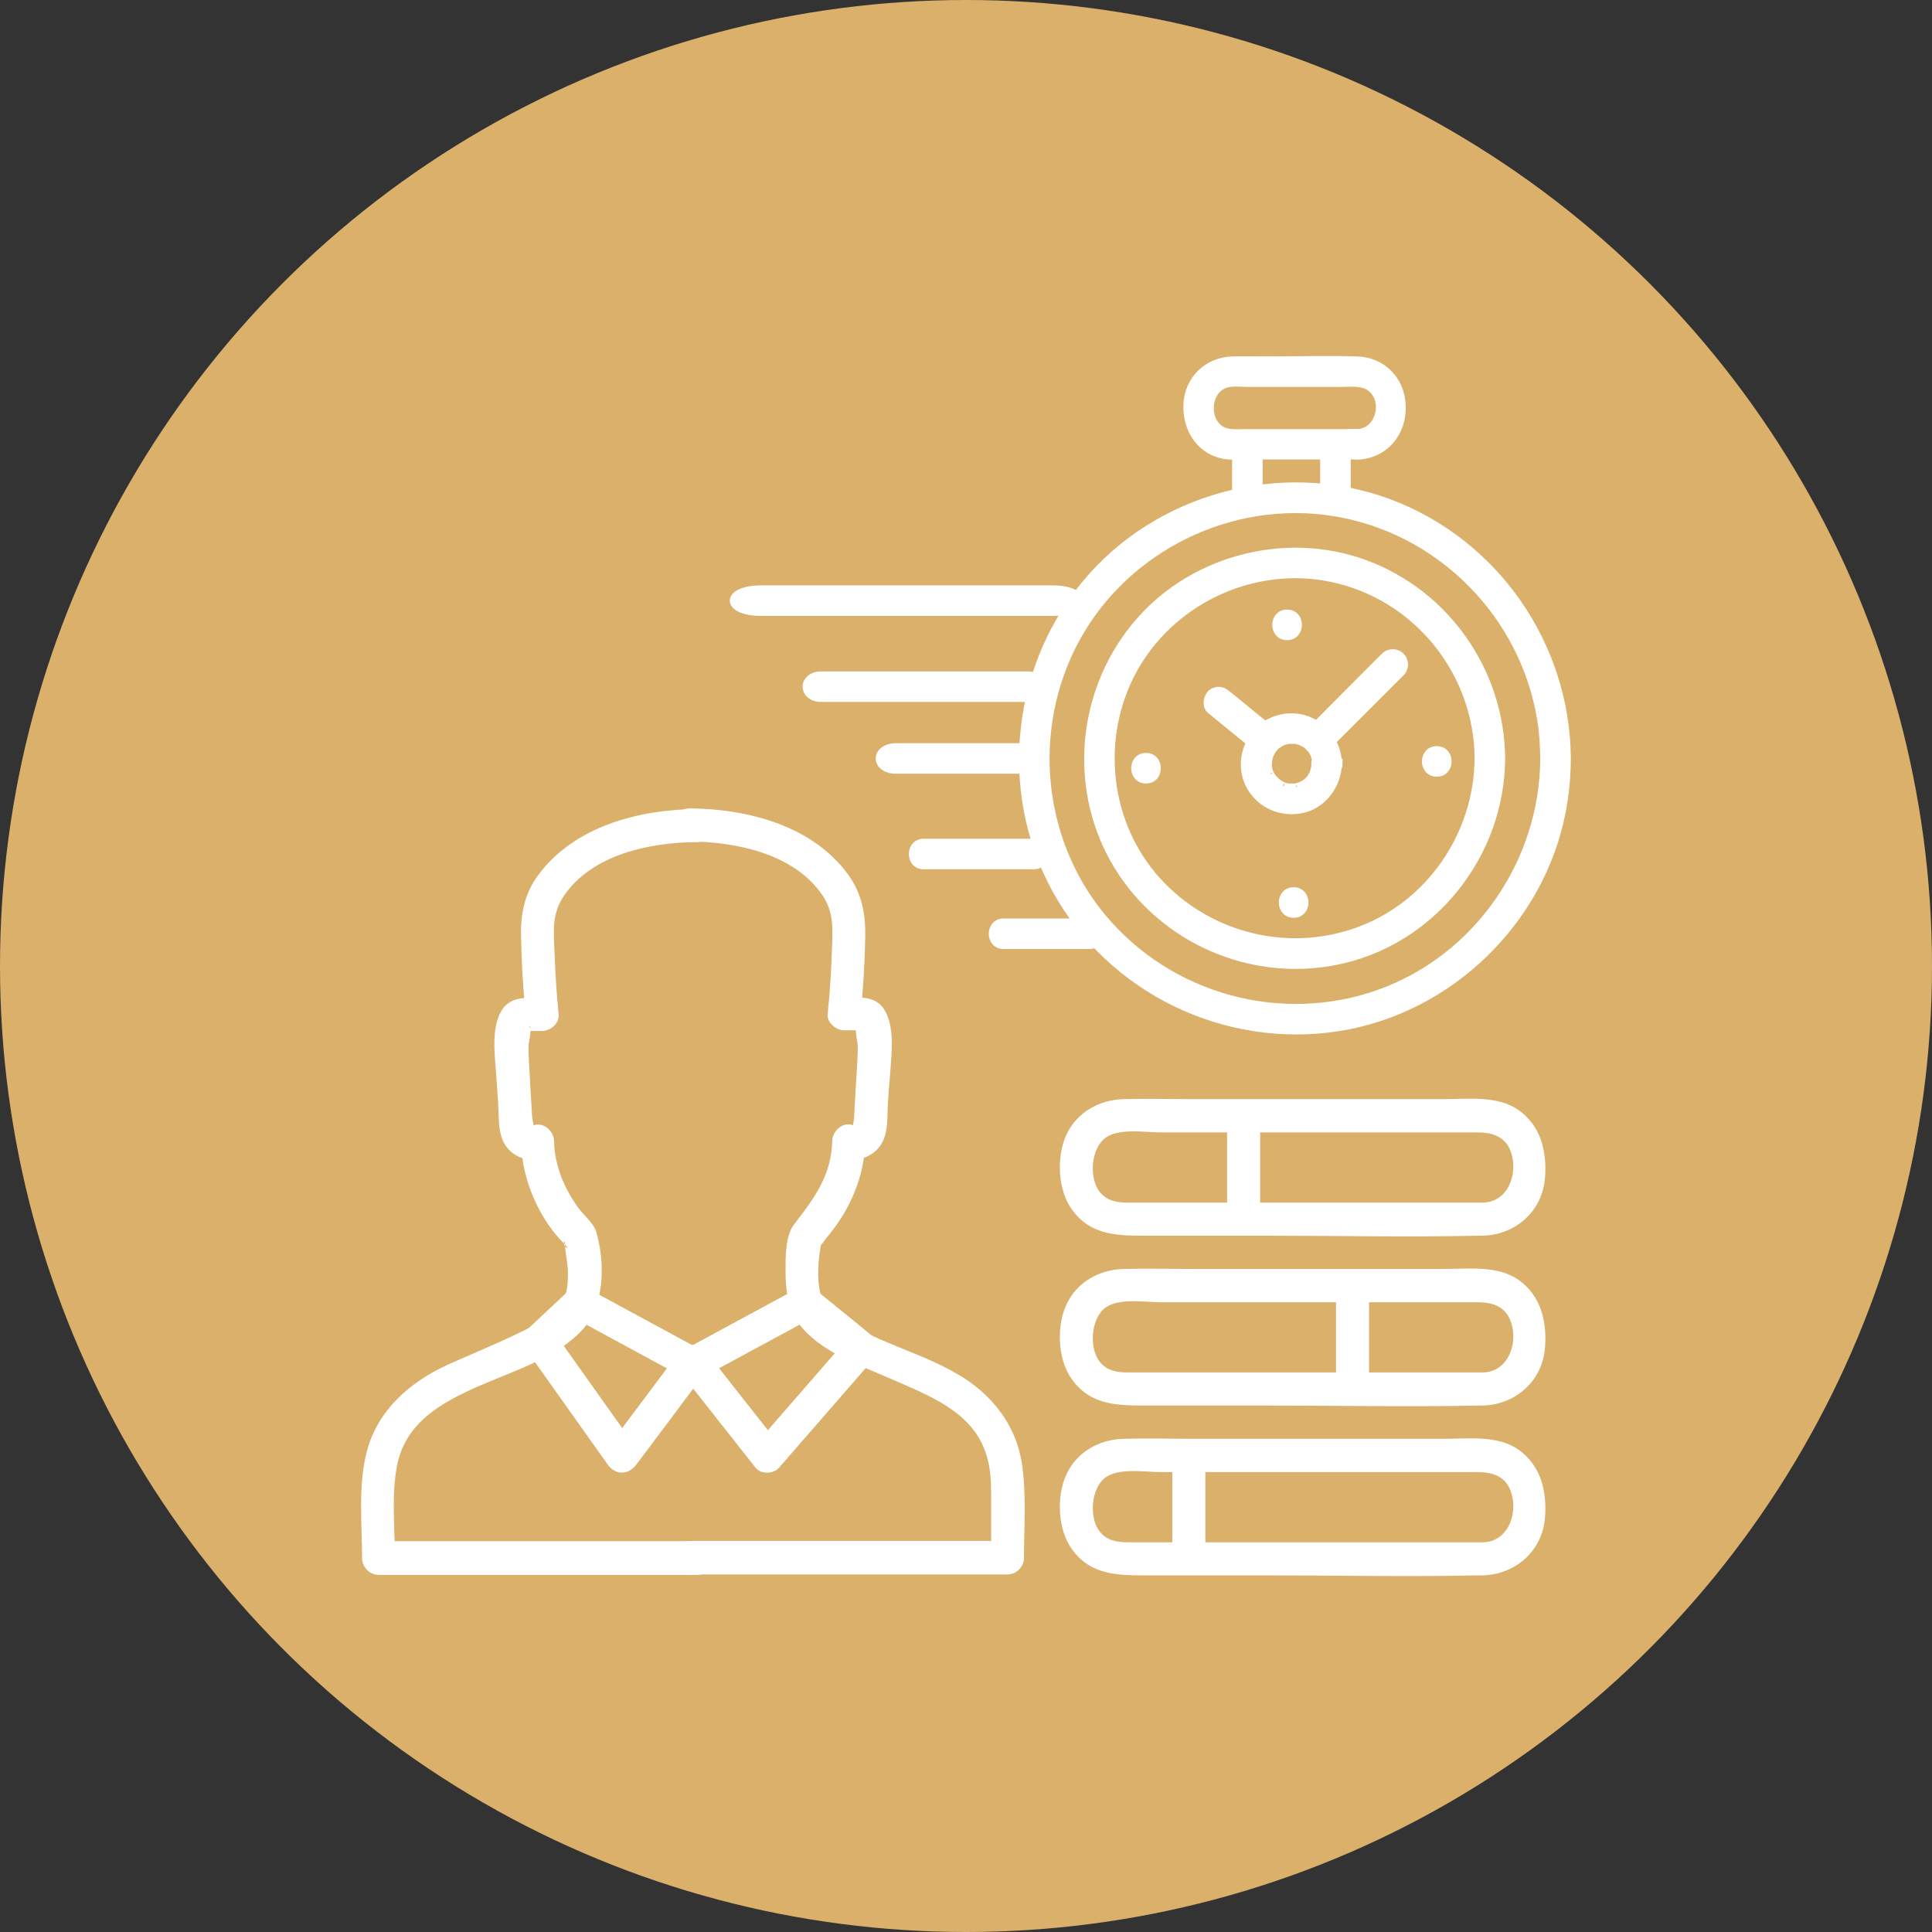 <?xml version="1.0" encoding="UTF-8"?> <svg xmlns="http://www.w3.org/2000/svg" xmlns:xlink="http://www.w3.org/1999/xlink" viewBox="0 0 85.32 85.32"><rect x="0" y="0" width="85.32" height="85.32" fill="#333333" stroke="none"/><defs><style>.d,.e{fill:none;}.f{fill:#fff;}.g{fill:#dab06b;}.e{stroke:#fff;stroke-miterlimit:10;stroke-width:.32px;}.h{clip-path:url(#b);}</style><clipPath id="b"><rect x="15.94" y="15.72" width="53.45" height="53.89" fill="none"></rect></clipPath></defs><g id="a"><g><circle cx="42.66" cy="42.66" r="42.66" fill="#dab06b"></circle><g clip-path="#b"><path d="M30.76,68.06h-14.05c.24,.24,.49,.49,.73,.73,0-1.32-.16-2.74,.09-4.05,.37-1.92,1.96-2.8,3.62-3.53,1.48-.65,3.36-1.22,4.52-2.43,1.04-1.09,1.06-2.97,.67-4.35-.12-.43-.56-.75-.81-1.1-.62-.87-1.04-1.86-1.06-2.93,0-.44-.46-.87-.92-.7-.2,.07-.02,0-.03,.03,.03-.06,.04,.1,.05,.05,.01-.07-.06-.37-.07-.44-.04-.69-.08-1.39-.12-2.08-.02-.34-.04-.68-.04-1.02,0-.22,.13-.64,.07-.84-.06-.22,.09,0-.02,0-.37,.11-.4,.15-.09,.13h.64c.37,0,.77-.34,.73-.73-.09-.91-.15-1.82-.18-2.73-.04-.95-.13-1.71,.42-2.52,1.25-1.82,3.79-2.35,5.85-2.36,.94,0,.94-1.47,0-1.46-2.55,.02-5.39,.76-6.98,2.9-.61,.82-.79,1.69-.77,2.7,.02,1.16,.09,2.32,.2,3.47l.73-.73c-.68,0-1.42-.1-1.81,.59-.44,.79-.28,1.92-.22,2.77,.03,.51,.08,1.01,.1,1.51,.02,.51,0,1.05,.24,1.52,.31,.59,1.03,.91,1.68,.68-.31-.24-.62-.47-.92-.71,.03,1.63,.78,3.41,1.97,4.56,.02,.02,.09,.12,.12,.12-.32-.02-.16-.49-.15-.19,0,.39,.12,.8,.13,1.2,.01,.7-.06,1.3-.5,1.73-.48,.47-1.16,.77-1.76,1.06-1,.48-2.02,.9-3.03,1.35-1.66,.75-3.09,1.99-3.58,3.8-.41,1.52-.22,3.21-.22,4.76,0,.39,.34,.73,.73,.73h14.05c.94,0,.94-1.46,0-1.46" fill="#fff"></path><path d="M30.44,69.53h14.05c.4,0,.73-.34,.73-.73,0-1.39,.12-2.84-.1-4.22-.27-1.68-1.34-3.02-2.79-3.87-1.71-1.02-3.77-1.45-5.39-2.62-.5-.36-.69-.68-.77-1.28-.06-.45-.04-.92,.01-1.37,.02-.15,.06-.31,.07-.46,.04-.4,.02,.11-.14,.12,.09,0,.33-.36,.38-.42,.27-.33,.53-.67,.75-1.04,.59-.98,.94-2.08,.97-3.22-.31,.23-.62,.47-.92,.7,.62,.23,1.33-.07,1.65-.63,.26-.46,.24-.99,.26-1.5,.02-.53,.07-1.05,.11-1.58,.06-.85,.21-1.96-.21-2.74-.38-.72-1.12-.62-1.82-.62l.73,.73c.11-1.12,.18-2.25,.2-3.37,.02-1.05-.14-1.94-.77-2.81-1.59-2.15-4.43-2.88-6.98-2.9-.94,0-.94,1.45,0,1.46,2.06,.02,4.6,.54,5.85,2.36,.53,.78,.46,1.49,.43,2.41-.03,.95-.09,1.9-.19,2.84-.04,.39,.37,.73,.73,.73h.64c.26,.03,.28,0,.06-.06-.2-.19-.15-.09-.17-.06-.06,.16,.07,.65,.07,.84,0,.34-.02,.68-.04,1.02-.04,.7-.09,1.39-.12,2.08,0,.14-.05,.29-.06,.43,0,.12,0-.12,.04-.03-.01-.02,.16,.05-.03-.03-.46-.17-.91,.26-.92,.71-.03,1.49-.8,2.54-1.67,3.65-.41,.53-.39,1.49-.39,2.12,0,.78,.11,1.62,.58,2.27,.91,1.25,2.66,1.83,4.02,2.43,1.68,.74,3.68,1.45,4.27,3.38,.19,.6,.21,1.21,.21,1.84,0,.9,0,1.8,0,2.69,.24-.24,.49-.49,.73-.73h-14.05c-.94,0-.94,1.46,0,1.46" fill="#fff"></path><path d="M65.51,53.11h-15.69c-.48,0-.94-.07-1.26-.48-.48-.62-.38-1.93,.27-2.39,.6-.43,1.75-.23,2.44-.23h13.99c.57,0,1.13,.14,1.4,.71,.44,.94,.02,2.34-1.14,2.39-.94,.04-.94,1.5,0,1.46,1.44-.06,2.6-1.1,2.71-2.56,.09-1.15-.18-2.29-1.17-2.99-.93-.65-2.21-.48-3.29-.48h-11.03c-1.04,0-2.09-.03-3.13,0-1.07,.03-2.06,.58-2.52,1.58-.44,.96-.38,2.41,.23,3.27,.87,1.24,2.18,1.18,3.5,1.18h4.97c3.18,0,6.37,.07,9.54,0,.06,0,.12,0,.19,0,.94,0,.94-1.46,0-1.46" fill="#fff"></path><path d="M54.19,49.66v3.79c0,.38,.34,.75,.73,.73,.4-.02,.73-.32,.73-.73v-3.79c0-.38-.34-.75-.73-.73-.4,.02-.73,.32-.73,.73" fill="#fff"></path><path d="M65.51,60.61h-15.69c-.48,0-.94-.07-1.26-.48-.48-.62-.38-1.93,.27-2.39,.6-.43,1.75-.23,2.44-.23h13.99c.57,0,1.13,.14,1.4,.71,.44,.94,.02,2.34-1.14,2.39-.94,.04-.94,1.5,0,1.46,1.44-.06,2.6-1.1,2.71-2.56,.09-1.15-.18-2.29-1.17-2.99-.93-.65-2.21-.48-3.29-.48h-11.03c-1.04,0-2.09-.03-3.13,0-1.07,.03-2.06,.58-2.52,1.58-.44,.96-.38,2.41,.23,3.27,.87,1.24,2.18,1.18,3.5,1.18h4.97c3.18,0,6.37,.07,9.54,0h.19c.94,0,.94-1.46,0-1.46" fill="#fff"></path><path d="M59,57.17v3.79c0,.38,.34,.75,.73,.73,.4-.02,.73-.32,.73-.73v-3.79c0-.38-.34-.75-.73-.73-.4,.02-.73,.32-.73,.73" fill="#fff"></path><path d="M65.51,68.11h-15.69c-.48,0-.94-.07-1.26-.48-.48-.62-.38-1.93,.27-2.39,.6-.43,1.75-.23,2.44-.23h13.99c.57,0,1.13,.14,1.4,.71,.44,.94,.02,2.34-1.14,2.39-.94,.04-.94,1.5,0,1.46,1.44-.06,2.6-1.1,2.71-2.56,.09-1.15-.18-2.29-1.17-2.99-.93-.65-2.21-.48-3.29-.48h-11.03c-1.04,0-2.09-.03-3.13,0-1.07,.03-2.06,.58-2.52,1.58-.44,.96-.38,2.41,.23,3.27,.87,1.24,2.18,1.18,3.5,1.18h4.97c3.18,0,6.37,.07,9.54,0,.06,0,.12,0,.19,0,.94,0,.94-1.46,0-1.46" fill="#fff"></path><path d="M51.77,64.67v3.79c0,.38,.34,.75,.73,.73,.4-.02,.73-.32,.73-.73v-3.79c0-.38-.34-.75-.73-.73-.4,.02-.73,.32-.73,.73" fill="#fff"></path><path d="M25.25,58.15c1.49,.81,2.97,1.61,4.46,2.42,.17,.09,.34,.2,.52,.28,.41,.17,.67,.04,1.01-.15l2.54-1.37c.72-.39,1.45-.78,2.17-1.18-.29-.04-.59-.08-.88-.11,.82,.67,1.64,1.34,2.45,2v-1.03c-1.38,1.59-2.77,3.18-4.15,4.77h1.03c-1.1-1.39-2.19-2.78-3.29-4.18-.32-.41-.9-.18-1.15,.15-1.04,1.39-2.08,2.78-3.13,4.18h1.26c-1.21-1.7-2.42-3.41-3.63-5.11-.04,.3-.08,.59-.11,.89,.59-.55,1.18-1.11,1.77-1.66,.69-.64-.35-1.68-1.03-1.03-.59,.55-1.18,1.11-1.77,1.66-.22,.2-.29,.63-.11,.89,1.21,1.7,2.42,3.41,3.63,5.11,.34,.48,.92,.46,1.26,0,1.04-1.39,2.09-2.78,3.13-4.18-.38,.05-.77,.1-1.15,.15l3.29,4.17c.23,.3,.8,.27,1.03,0,1.38-1.59,2.77-3.18,4.15-4.77,.24-.27,.32-.77,0-1.03-.82-.67-1.64-1.34-2.46-2-.26-.21-.58-.28-.89-.11-1.66,.9-3.32,1.8-4.99,2.7h.74l-4.98-2.7c-.83-.45-1.57,.81-.74,1.26" fill="#fff"></path><path d="M69.21,33.49c-.03-5.01-3.19-9.56-7.89-11.3-4.71-1.75-10.22-.26-13.41,3.62-3.21,3.9-3.67,9.55-1.05,13.89,2.61,4.32,7.74,6.57,12.69,5.6,4.85-.96,8.76-5,9.51-9.89,.1-.63,.15-1.27,.15-1.91,0-.66-1.03-.66-1.03,0-.02,4.57-2.92,8.79-7.24,10.35-4.36,1.57-9.3,.21-12.26-3.35-2.95-3.55-3.3-8.74-.93-12.68,2.37-3.93,7.08-6.02,11.58-5.11,4.47,.9,7.97,4.55,8.71,9.04,.1,.58,.13,1.17,.14,1.76,0,.66,1.03,.66,1.03,0" fill="#fff"></path><path d="M69.21,33.49c-.03-5.01-3.19-9.56-7.89-11.3-4.71-1.75-10.22-.26-13.41,3.62-3.21,3.9-3.67,9.55-1.05,13.89,2.61,4.32,7.74,6.57,12.69,5.6,4.85-.96,8.76-5,9.51-9.89,.1-.63,.15-1.27,.15-1.91,0-.66-1.03-.66-1.03,0-.02,4.57-2.92,8.79-7.24,10.35-4.36,1.57-9.3,.21-12.26-3.35-2.95-3.55-3.3-8.74-.93-12.68,2.37-3.93,7.08-6.02,11.58-5.11,4.47,.9,7.97,4.55,8.71,9.04,.1,.58,.13,1.17,.14,1.76,0,.66,1.03,.66,1.03,0Z" fill="none" stroke="#fff" stroke-miterlimit="10" stroke-width=".32"></path><path d="M66.31,33.49c-.03-3.82-2.43-7.27-6.02-8.6-3.59-1.32-7.79-.17-10.19,2.8-2.43,2.99-2.76,7.29-.73,10.58,2,3.24,5.86,4.92,9.59,4.19,4.25-.82,7.33-4.68,7.35-8.97,0-.66-1.03-.66-1.03,0-.02,3.38-2.16,6.51-5.37,7.64-3.22,1.14-6.83,.13-9.01-2.48-2.17-2.6-2.43-6.42-.7-9.32,1.75-2.92,5.26-4.49,8.6-3.79,3.75,.78,6.46,4.13,6.48,7.95,0,.66,1.03,.66,1.03,0" fill="#fff"></path><path d="M66.31,33.49c-.03-3.82-2.43-7.27-6.02-8.6-3.59-1.32-7.79-.17-10.19,2.8-2.43,2.99-2.76,7.29-.73,10.58,2,3.24,5.86,4.92,9.59,4.19,4.25-.82,7.33-4.68,7.35-8.97,0-.66-1.03-.66-1.03,0-.02,3.38-2.16,6.51-5.37,7.64-3.22,1.14-6.83,.13-9.01-2.48-2.17-2.6-2.43-6.42-.7-9.32,1.75-2.92,5.26-4.49,8.6-3.79,3.75,.78,6.46,4.13,6.48,7.95,0,.66,1.03,.66,1.03,0Z" fill="none" stroke="#fff" stroke-miterlimit="10" stroke-width=".32"></path><path d="M46.45,26.01h-12.82c-1.65,0-1.66,1.03,0,1.03h12.82c1.65,0,1.66-1.03,0-1.03" fill="#fff"></path><path d="M46.45,26.01h-12.82c-1.65,0-1.66,1.03,0,1.03h12.82c1.65,0,1.66-1.03,0-1.03Z" fill="none" stroke="#fff" stroke-miterlimit="10" stroke-width=".32"></path><path d="M36.28,30.84h9.09c.9,0,.9-1.03,0-1.03h-9.09c-.9,0-.9,1.03,0,1.03" fill="#fff"></path><path d="M36.28,30.84h9.09c.9,0,.9-1.03,0-1.03h-9.09c-.9,0-.9,1.03,0,1.03Z" fill="none" stroke="#fff" stroke-miterlimit="10" stroke-width=".32"></path><path d="M45.38,32.98h-5.79c-1.01,0-1.01,1.03,0,1.03h5.79c1.01,0,1.01-1.03,0-1.03" fill="#fff"></path><path d="M45.38,32.98h-5.79c-1.01,0-1.01,1.03,0,1.03h5.79c1.01,0,1.01-1.03,0-1.03Z" fill="none" stroke="#fff" stroke-miterlimit="10" stroke-width=".32"></path><path d="M48.11,40.72h-3.79c-.66,0-.66,1.03,0,1.03h3.79c.66,0,.66-1.03,0-1.03" fill="#fff"></path><path d="M48.11,40.72h-3.79c-.66,0-.66,1.03,0,1.03h3.79c.66,0,.66-1.03,0-1.03Z" fill="none" stroke="#fff" stroke-miterlimit="10" stroke-width=".32"></path><path d="M45.65,37.2h-4.86c-.66,0-.66,1.03,0,1.03h4.86c.66,0,.66-1.03,0-1.03" fill="#fff"></path><path d="M45.65,37.2h-4.86c-.66,0-.66,1.03,0,1.03h4.86c.66,0,.66-1.03,0-1.03Z" fill="none" stroke="#fff" stroke-miterlimit="10" stroke-width=".32"></path><path d="M59.1,33.73c-.01-.88-.56-1.64-1.38-1.95-.78-.29-1.74-.04-2.27,.61-.55,.68-.67,1.64-.21,2.4,.46,.76,1.33,1.13,2.2,.97,.96-.17,1.64-1.07,1.66-2.03,0-.27-.24-.53-.52-.52-.28,.01-.51,.23-.51,.52,0,.04,0,.09,0,.13,0,.1,0,0,0-.01-.01,.07-.03,.14-.05,.2-.01,.04-.03,.08-.04,.12,0-.02,.05-.09,0,0-.04,.07-.08,.14-.12,.21-.07,.1,.05-.03,0,0-.02,.02-.05,.05-.07,.07-.02,.03-.18,.15-.08,.08-.05,.04-.11,.08-.17,.11-.02,.01-.05,.02-.07,.04-.09,.05,.08-.02-.05,.02-.07,.02-.13,.04-.2,.06-.03,0-.13,.02,0,0-.04,0-.07,0-.11,0-.07,0-.14,0-.22,0-.08,0,.12,.03,0,0-.04,0-.08-.02-.12-.03-.04-.01-.08-.03-.12-.04-.03,0-.08-.04,0,0-.06-.03-.12-.06-.18-.1-.03-.02-.05-.04-.08-.06-.07-.04,.08,.08,0,0-.06-.06-.11-.12-.17-.17,.07,.07,.02,.03,0,0-.02-.03-.05-.07-.07-.1-.02-.03-.1-.21-.06-.1-.02-.06-.05-.13-.06-.2,0-.03-.01-.05-.02-.08-.02-.1,0,.08,0-.05,0-.06,0-.13,0-.19,0-.02,.03-.16,0-.03,0-.03,0-.06,.02-.08,.01-.07,.04-.13,.06-.2,.04-.12-.05,.09,.01-.03,.02-.04,.04-.07,.06-.11,.02-.03,.04-.06,.05-.09,.02-.03,.08-.09,0,0,.05-.05,.09-.1,.14-.15,0,0,.1-.09,.04-.04-.06,.05,.04-.03,.05-.03,.07-.05,.14-.08,.21-.12-.02,0-.1,.03,0,0,.04-.01,.08-.03,.12-.04,.03,0,.05-.01,.08-.02,0,0,.14-.03,.06-.01-.08,.01,.06,0,.06,0,.04,0,.07,0,.11,0,.04,0,.07,0,.11,0,.12,0-.08-.02,.03,0,.08,.02,.16,.04,.24,.07,.12,.04-.05-.04,0,0,.04,.03,.09,.04,.13,.07l.07,.04s.05,.03,.07,.05c-.05-.04-.05-.04,0,0,.05,.05,.1,.1,.14,.14,.09,.09-.05-.09,.02,.02,.02,.03,.05,.07,.07,.1,.02,.03,.04,.07,.06,.11,.05,.09-.02-.08,.01,.03,.03,.08,.05,.16,.07,.24,0,.03,0,.1,0-.01,0,.06,0,.11,0,.17,0,.27,.23,.53,.51,.52,.28-.01,.52-.23,.52-.52" fill="#fff"></path><path d="M59.1,33.73c-.01-.88-.56-1.64-1.38-1.95-.78-.29-1.74-.04-2.27,.61-.55,.68-.67,1.64-.21,2.4,.46,.76,1.33,1.13,2.2,.97,.96-.17,1.64-1.07,1.66-2.03,0-.27-.24-.53-.52-.52-.28,.01-.51,.23-.51,.52,0,.04,0,.09,0,.13,0,.1,0,0,0-.01-.01,.07-.03,.14-.05,.2-.01,.04-.03,.08-.04,.12,0-.02,.05-.09,0,0-.04,.07-.08,.14-.12,.21-.07,.1,.05-.03,0,0-.02,.02-.05,.05-.07,.07-.02,.03-.18,.15-.08,.08-.05,.04-.11,.08-.17,.11-.02,.01-.05,.02-.07,.04-.09,.05,.08-.02-.05,.02-.07,.02-.13,.04-.2,.06-.03,0-.13,.02,0,0-.04,0-.07,0-.11,0-.07,0-.14,0-.22,0-.08,0,.12,.03,0,0-.04,0-.08-.02-.12-.03-.04-.01-.08-.03-.12-.04-.03,0-.08-.04,0,0-.06-.03-.12-.06-.18-.1-.03-.02-.05-.04-.08-.06-.07-.04,.08,.08,0,0-.06-.06-.11-.12-.17-.17,.07,.07,.02,.03,0,0-.02-.03-.05-.07-.07-.1-.02-.03-.1-.21-.06-.1-.02-.06-.05-.13-.06-.2,0-.03-.01-.05-.02-.08-.02-.1,0,.08,0-.05,0-.06,0-.13,0-.19,0-.02,.03-.16,0-.03,0-.03,0-.06,.02-.08,.01-.07,.04-.13,.06-.2,.04-.12-.05,.09,.01-.03,.02-.04,.04-.07,.06-.11,.02-.03,.04-.06,.05-.09,.02-.03,.08-.09,0,0,.05-.05,.09-.1,.14-.15,0,0,.1-.09,.04-.04-.06,.05,.04-.03,.05-.03,.07-.05,.14-.08,.21-.12-.02,0-.1,.03,0,0,.04-.01,.08-.03,.12-.04,.03,0,.05-.01,.08-.02,0,0,.14-.03,.06-.01-.08,.01,.06,0,.06,0,.04,0,.07,0,.11,0,.04,0,.07,0,.11,0,.12,0-.08-.02,.03,0,.08,.02,.16,.04,.24,.07,.12,.04-.05-.04,0,0,.04,.03,.09,.04,.13,.07l.07,.04s.05,.03,.07,.05c-.05-.04-.05-.04,0,0,.05,.05,.1,.1,.14,.14,.09,.09-.05-.09,.02,.02,.02,.03,.05,.07,.07,.1,.02,.03,.04,.07,.06,.11,.05,.09-.02-.08,.01,.03,.03,.08,.05,.16,.07,.24,0,.03,0,.1,0-.01,0,.06,0,.11,0,.17,0,.27,.23,.53,.51,.52,.28-.01,.52-.23,.52-.52Z" fill="none" stroke="#fff" stroke-miterlimit="10" stroke-width=".32"></path><path d="M53.46,31.37l1.74,1.42c.08,.07,.17,.14,.25,.2,.11,.09,.22,.15,.36,.15,.13,0,.28-.06,.36-.15,.17-.19,.22-.55,0-.73-.58-.47-1.16-.94-1.74-1.42l-.25-.2c-.11-.09-.22-.15-.36-.15-.13,0-.28,.06-.36,.15-.17,.19-.22,.55,0,.73" fill="#fff"></path><path d="M53.46,31.37l1.74,1.42c.08,.07,.17,.14,.25,.2,.11,.09,.22,.15,.36,.15,.13,0,.28-.06,.36-.15,.17-.19,.22-.55,0-.73-.58-.47-1.16-.94-1.74-1.42l-.25-.2c-.11-.09-.22-.15-.36-.15-.13,0-.28,.06-.36,.15-.17,.19-.22,.55,0,.73Z" fill="none" stroke="#fff" stroke-miterlimit="10" stroke-width=".32"></path><path d="M58.56,33.02l2.9-2.9c.14-.14,.27-.27,.41-.41,.2-.2,.2-.53,0-.73-.2-.2-.53-.2-.73,0-.96,.97-1.93,1.93-2.89,2.9-.14,.14-.28,.28-.41,.41-.2,.2-.2,.53,0,.73,.2,.2,.53,.2,.73,0" fill="#fff"></path><path d="M58.56,33.02l2.9-2.9c.14-.14,.27-.27,.41-.41,.2-.2,.2-.53,0-.73-.2-.2-.53-.2-.73,0-.96,.97-1.93,1.93-2.89,2.9-.14,.14-.28,.28-.41,.41-.2,.2-.2,.53,0,.73,.2,.2,.53,.2,.73,0Z" fill="none" stroke="#fff" stroke-miterlimit="10" stroke-width=".32"></path><path d="M56.84,28.11c.66,0,.66-1.03,0-1.03s-.66,1.03,0,1.03" fill="#fff"></path><path d="M56.84,28.11c.66,0,.66-1.03,0-1.03s-.66,1.03,0,1.03Z" fill="none" stroke="#fff" stroke-miterlimit="10" stroke-width=".32"></path><path d="M63.45,34.14c.66,0,.66-1.03,0-1.03s-.66,1.03,0,1.03" fill="#fff"></path><path d="M63.45,34.14c.66,0,.66-1.03,0-1.03s-.66,1.03,0,1.03Z" fill="none" stroke="#fff" stroke-miterlimit="10" stroke-width=".32"></path><path d="M57.13,40.37c.66,0,.66-1.03,0-1.03s-.66,1.03,0,1.03" fill="#fff"></path><path d="M57.13,40.37c.66,0,.66-1.03,0-1.03s-.66,1.03,0,1.03Z" fill="none" stroke="#fff" stroke-miterlimit="10" stroke-width=".32"></path><path d="M50.61,34.44c.66,0,.66-1.03,0-1.03s-.66,1.03,0,1.03" fill="#fff"></path><path d="M50.61,34.44c.66,0,.66-1.03,0-1.03s-.66,1.03,0,1.03Z" fill="none" stroke="#fff" stroke-miterlimit="10" stroke-width=".32"></path><path d="M54.57,20.01v1.75c0,.27,.24,.53,.52,.52,.28-.01,.51-.23,.51-.52v-1.75c0-.27-.24-.53-.51-.52-.28,.01-.52,.23-.52,.52" fill="#fff"></path><path d="M54.57,20.01v1.75c0,.27,.24,.53,.52,.52,.28-.01,.51-.23,.51-.52v-1.75c0-.27-.24-.53-.51-.52-.28,.01-.52,.23-.52,.52Z" fill="none" stroke="#fff" stroke-miterlimit="10" stroke-width=".32"></path><path d="M58.46,20.01v1.75c0,.27,.24,.53,.52,.52,.28-.01,.51-.23,.51-.52v-1.75c0-.27-.24-.53-.51-.52-.28,.01-.52,.23-.52,.52" fill="#fff"></path><path d="M58.46,20.01v1.75c0,.27,.24,.53,.52,.52,.28-.01,.51-.23,.51-.52v-1.75c0-.27-.24-.53-.51-.52-.28,.01-.52,.23-.52,.52Z" fill="none" stroke="#fff" stroke-miterlimit="10" stroke-width=".32"></path><path d="M59.94,19.11h-4.93c-.37,0-.8,.06-1.12-.16-.66-.44-.58-1.66,.18-1.96,.32-.13,.75-.06,1.09-.06h3.98c.41,0,.97-.08,1.33,.16,.81,.54,.47,1.98-.53,2.02-.66,.03-.66,1.06,0,1.03,1.23-.05,2.02-1.03,1.98-2.23-.04-1.12-.86-1.98-2-2.01-1.31-.04-2.63,0-3.94,0-.52,0-1.03-.01-1.55,0-1.11,.03-1.97,.86-2.01,1.98-.04,1.12,.63,2.13,1.81,2.25,.44,.04,.9,0,1.34,0h4.36c.66,0,.66-1.03,0-1.03" fill="#fff"></path><path d="M59.94,19.11h-4.93c-.37,0-.8,.06-1.12-.16-.66-.44-.58-1.66,.18-1.96,.32-.13,.75-.06,1.09-.06h3.98c.41,0,.97-.08,1.33,.16,.81,.54,.47,1.98-.53,2.02-.66,.03-.66,1.06,0,1.03,1.23-.05,2.02-1.03,1.98-2.23-.04-1.12-.86-1.98-2-2.01-1.31-.04-2.63,0-3.94,0-.52,0-1.03-.01-1.55,0-1.11,.03-1.97,.86-2.01,1.98-.04,1.12,.63,2.13,1.81,2.25,.44,.04,.9,0,1.34,0h4.36c.66,0,.66-1.03,0-1.03Z" fill="none" stroke="#fff" stroke-miterlimit="10" stroke-width=".32"></path></g></g></g><g id="c"></g></svg> 